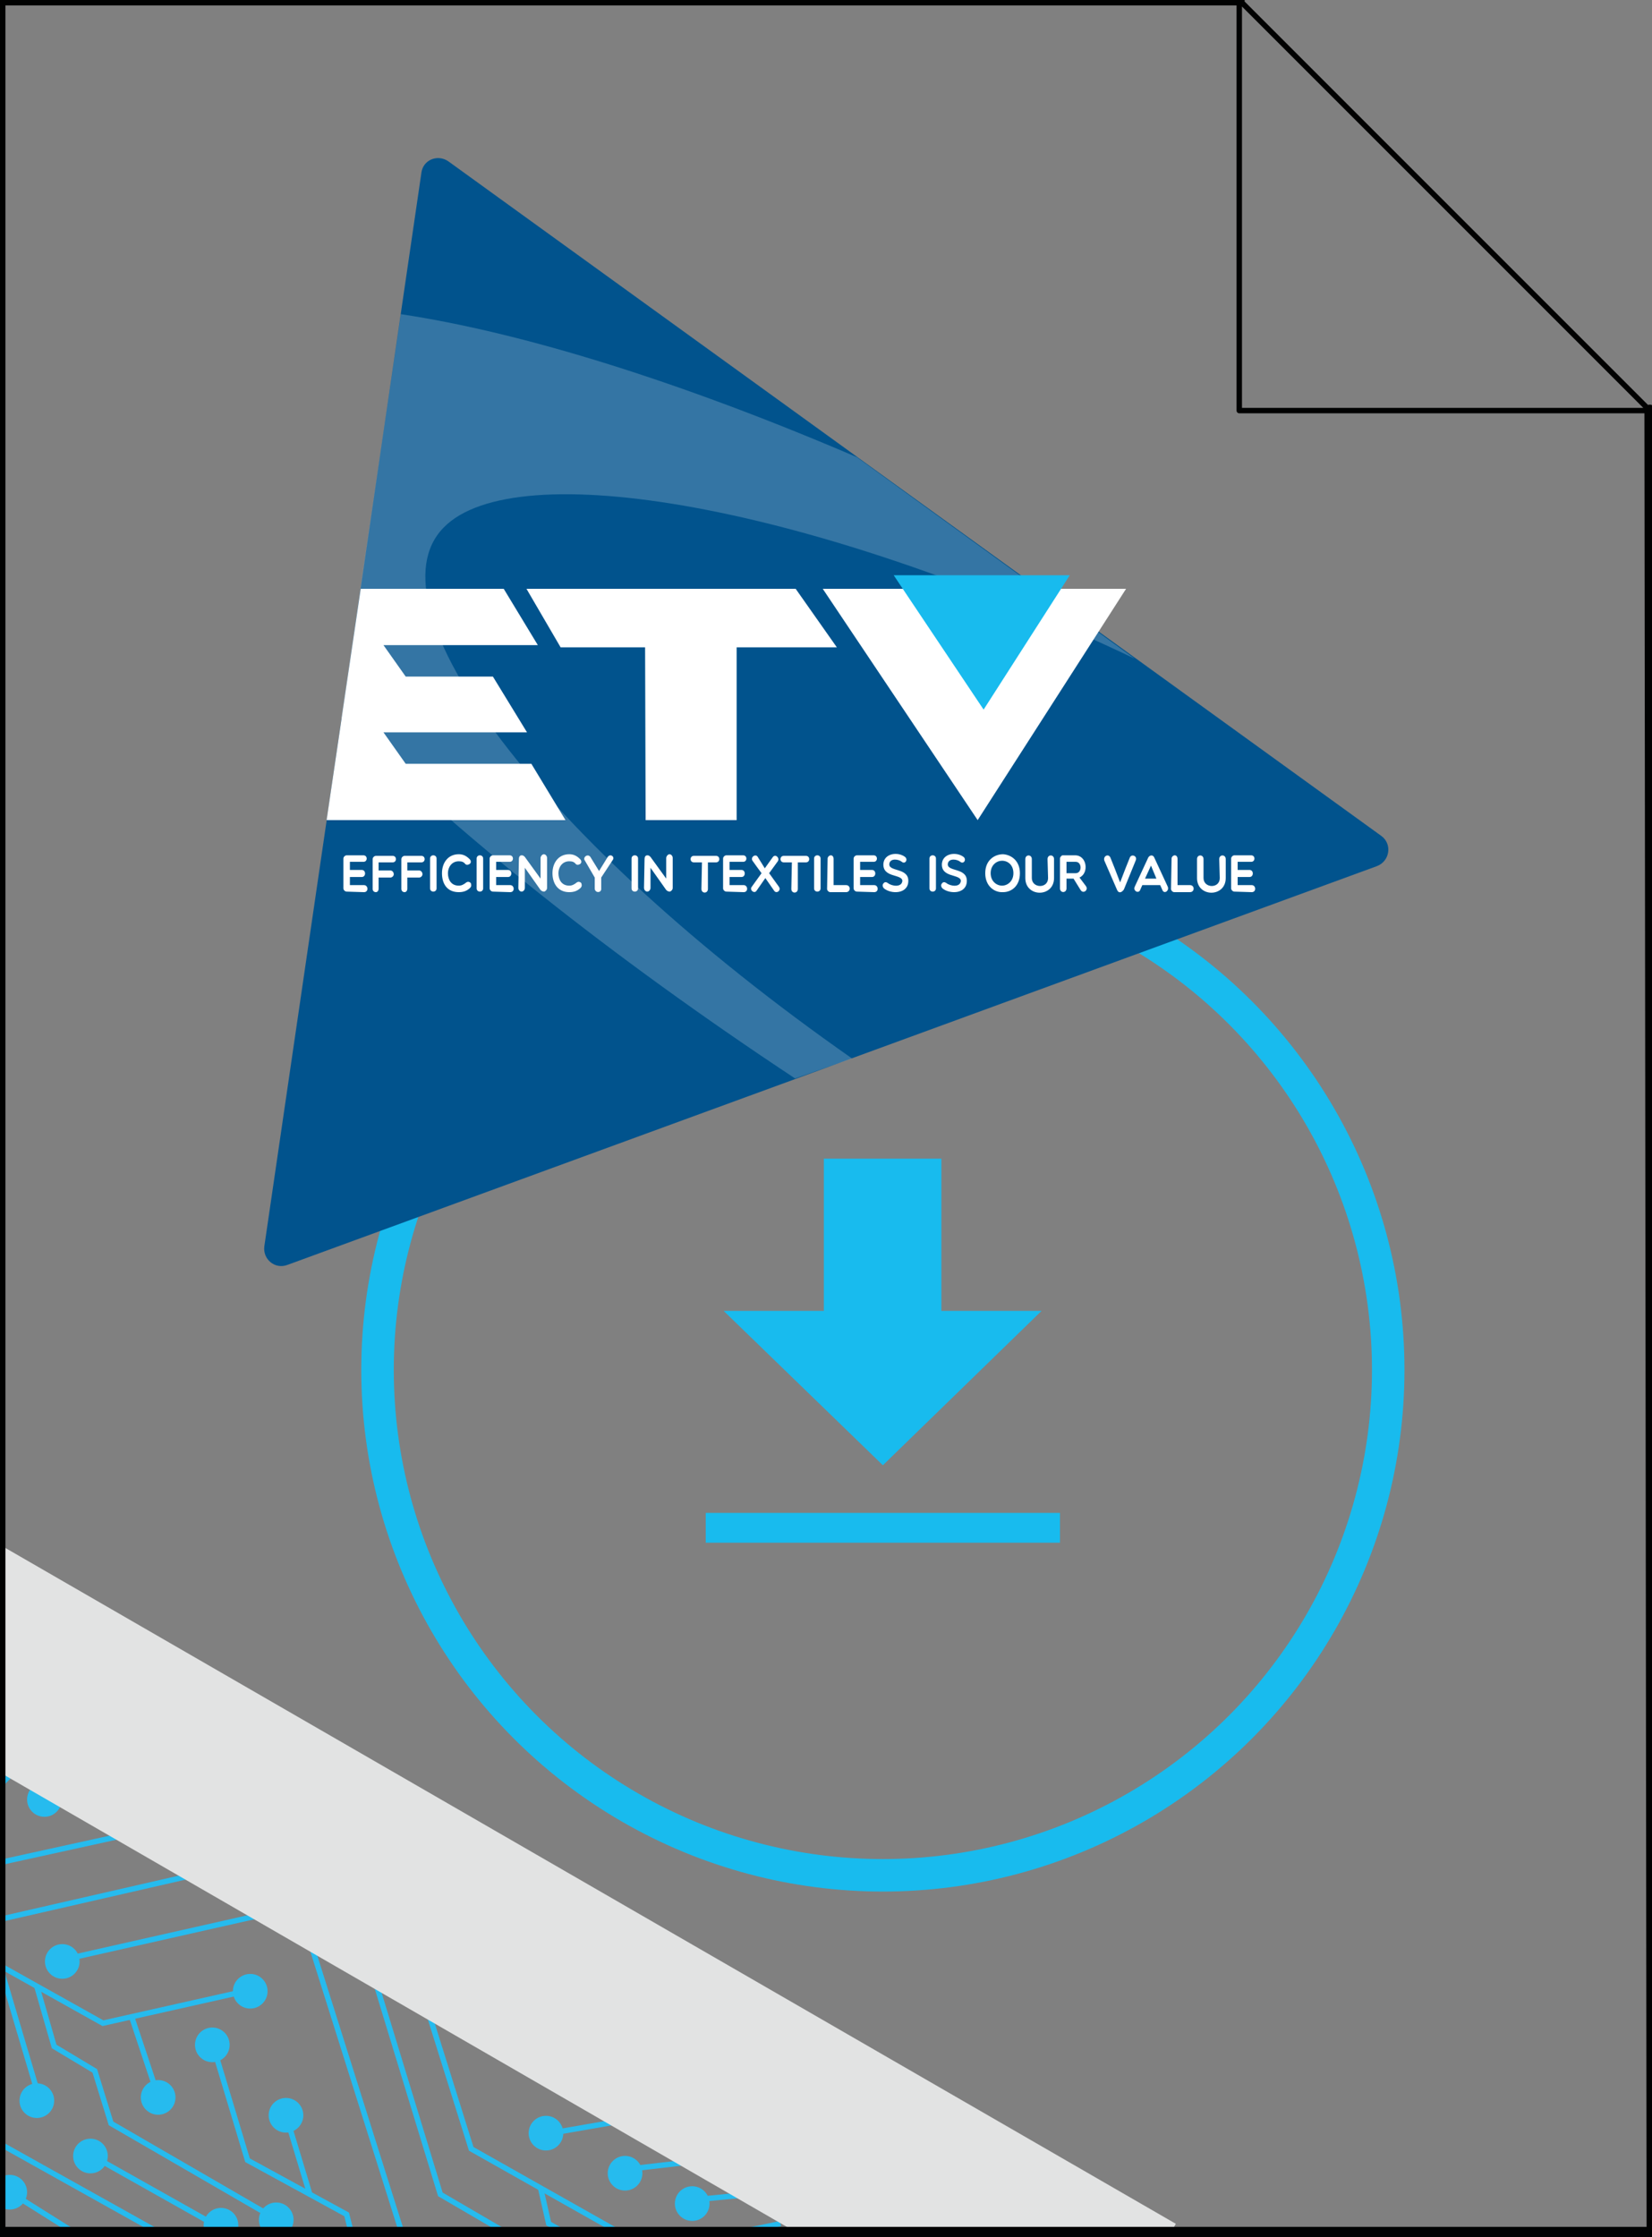 <?xml version="1.0" encoding="utf-8"?>
<!-- Generator: Adobe Illustrator 27.5.0, SVG Export Plug-In . SVG Version: 6.00 Build 0)  -->
<svg version="1.1" id="Livello_1" xmlns="http://www.w3.org/2000/svg" xmlns:xlink="http://www.w3.org/1999/xlink" x="0px" y="0px"
	 viewBox="0 0 305 413" style="enable-background:new 0 0 305 413;" xml:space="preserve">
<rect x="0" y="0" width="305" height="413" fill="#808080" stroke="none"/>
<style type="text/css">
	.st0{fill:#18BBEE;}
	.st1{fill:none;stroke:#18BBEE;stroke-width:6;stroke-miterlimit:10;}
	.st2{fill:#01538D;}
	.st3{opacity:0.2;fill:#FFFFFF;enable-background:new    ;}
	.st4{fill:#FFFFFF;}
	.st5{fill:none;stroke:#26BBEE;stroke-miterlimit:10;}
	.st6{fill:#26BBEE;}
	.st7{fill:#E2E3E3;}
	.st8{fill:none;stroke:#010202;stroke-width:2;stroke-linecap:round;stroke-linejoin:round;stroke-miterlimit:10;}
	.st9{fill:none;stroke:#010202;stroke-linecap:round;stroke-linejoin:round;stroke-miterlimit:10;}
</style>
<rect x="152.1" y="213.9" class="st0" width="21.7" height="28.2"/>
<polygon class="st0" points="163,270.5 192.3,242 133.6,242 "/>
<rect x="130.3" y="279.3" class="st0" width="65.4" height="5.5"/>
<circle class="st1" cx="163" cy="252.9" r="93.3"/>
<g>
	<path class="st2" d="M53.1,233.5l201.1-73.6c2.4-0.9,2.9-4.1,0.8-5.6L82.8,29.8c-2-1.4-4.7-0.3-5,2.1l-29,198.2
		C48.5,232.5,50.8,234.4,53.1,233.5z"/>
</g>
<path class="st3" d="M157.3,195.4c-57.9-40.5-89.6-83.5-75.4-98c13.2-13.6,67.9-4.3,127.6,24.2l-51.3-37.2
	C125.8,70.5,96.6,61.4,74,58l-11,74.6c20.8,20.8,49.5,43.8,83.8,66.5L157.3,195.4z"/>
<polygon class="st4" points="191.2,108.7 180.2,125.9 168.7,108.7 151.9,108.7 180.5,151.4 207.9,108.7 "/>
<path class="st4" d="M119.1,119.5h-15.6l-6.3-10.8h49.7l7.6,10.8H136v31.9h-16.8L119.1,119.5L119.1,119.5z"/>
<path class="st0" d="M165,106.2h32.5L181.6,131L165,106.2z"/>
<g>
	<g>
		<path class="st4" d="M64,164.6c-0.3,0-0.6-0.3-0.6-0.6v-5.5c0-0.3,0.3-0.6,0.6-0.6h3.1c0.8,0,0.8,1.2,0,1.2h-2.5v1.5h2.2
			c0.8,0,0.8,1.3,0,1.3h-2.2v1.5h2.6c0.8,0,0.9,1.3,0,1.3L64,164.6L64,164.6z"/>
		<path class="st4" d="M69.9,159.2v1.5h2.2c0.3,0,0.6,0.3,0.6,0.7c0,0.3-0.3,0.6-0.6,0.6h-2.2v2.1c0,0.3-0.2,0.6-0.5,0.6
			c-0.4,0-0.6-0.3-0.6-0.6v-5.5c0-0.3,0.3-0.6,0.6-0.6h3.1c0.4,0,0.6,0.3,0.6,0.6s-0.2,0.6-0.6,0.6L69.9,159.2L69.9,159.2z"/>
		<path class="st4" d="M75.2,159.2v1.5h2.2c0.3,0,0.6,0.3,0.6,0.7c0,0.3-0.3,0.6-0.6,0.6h-2.2v2.1c0,0.3-0.2,0.6-0.5,0.6
			c-0.4,0-0.6-0.3-0.6-0.6v-5.5c0-0.3,0.3-0.6,0.6-0.6h3.1c0.4,0,0.6,0.3,0.6,0.6s-0.2,0.6-0.6,0.6L75.2,159.2L75.2,159.2z"/>
		<path class="st4" d="M79.4,158.5c0-0.8,1.2-0.8,1.2,0v5.5c0,0.8-1.2,0.8-1.2,0V158.5z"/>
		<path class="st4" d="M81.6,161.2c0-1.9,1.1-3.5,3.1-3.5c0.8,0,1.4,0.3,2,0.9c0.3,0.3,0.3,0.7,0,0.9s-0.6,0.2-0.8,0
			c-0.3-0.4-0.7-0.5-1.2-0.5c-1.3,0-2,1.1-2,2.2c0,1.2,0.6,2.3,2,2.3c0.5,0,0.9-0.2,1.4-0.6c0.3-0.2,0.6-0.1,0.8,0.1
			c0.1,0.2,0.2,0.6-0.1,0.9c-0.6,0.6-1.3,0.8-2.1,0.8C82.5,164.7,81.6,163.1,81.6,161.2z"/>
		<path class="st4" d="M88,158.5c0-0.8,1.2-0.8,1.2,0v5.5c0,0.8-1.2,0.8-1.2,0V158.5z"/>
		<path class="st4" d="M91,164.6c-0.3,0-0.6-0.3-0.6-0.6v-5.5c0-0.3,0.3-0.6,0.6-0.6h3.1c0.8,0,0.8,1.2,0,1.2h-2.5v1.5h2.2
			c0.8,0,0.8,1.3,0,1.3h-2.2v1.5h2.6c0.8,0,0.9,1.3,0,1.3L91,164.6L91,164.6z"/>
		<path class="st4" d="M95.8,158.6c0-0.3,0.1-0.7,0.5-0.7c0.3,0,0.4,0.1,0.6,0.3l2.9,4v-3.8c0-0.3,0.3-0.7,0.6-0.7s0.6,0.3,0.6,0.7
			v5.5c0,0.4-0.3,0.6-0.5,0.7c-0.3,0-0.5-0.1-0.7-0.3l-2.9-4.1v3.7c0,0.4-0.3,0.7-0.6,0.7s-0.6-0.3-0.6-0.7L95.8,158.6L95.8,158.6z"
			/>
		<path class="st4" d="M102,161.2c0-1.9,1.1-3.5,3.1-3.5c0.8,0,1.4,0.3,2,0.9c0.3,0.3,0.3,0.7,0,0.9s-0.6,0.2-0.8,0
			c-0.3-0.4-0.7-0.5-1.2-0.5c-1.3,0-2,1.1-2,2.2c0,1.2,0.6,2.3,2,2.3c0.5,0,0.9-0.2,1.4-0.6c0.3-0.2,0.6-0.1,0.8,0.1
			c0.1,0.2,0.2,0.6-0.1,0.9c-0.6,0.6-1.3,0.8-2.1,0.8C103,164.7,102,163.1,102,161.2z"/>
		<path class="st4" d="M108,158.9c-0.5-0.6,0.5-1.4,1-0.7l1.6,2.6l1.6-2.6c0.5-0.7,1.4,0,0.9,0.6L111,162v2c0.1,0.9-1.2,0.9-1.2,0
			v-2L108,158.9z"/>
		<path class="st4" d="M116.6,158.5c0-0.8,1.2-0.8,1.2,0v5.5c0,0.8-1.2,0.8-1.2,0V158.5z"/>
		<path class="st4" d="M119,158.6c0-0.3,0.1-0.7,0.5-0.7c0.3,0,0.4,0.1,0.6,0.3l2.9,4v-3.8c0-0.3,0.3-0.7,0.6-0.7s0.6,0.3,0.6,0.7
			v5.5c0,0.4-0.3,0.6-0.5,0.7c-0.3,0-0.5-0.1-0.7-0.3l-2.9-4.1v3.7c0,0.4-0.3,0.7-0.6,0.7s-0.6-0.3-0.6-0.7L119,158.6L119,158.6z"/>
		<path class="st4" d="M129.6,159.2h-1.5c-0.8,0-0.8-1.2,0-1.2h4.1c0.8,0,0.8,1.2,0,1.2h-1.5v4.9c0,0.9-1.2,0.9-1.2,0L129.6,159.2
			L129.6,159.2z"/>
		<path class="st4" d="M134.1,164.6c-0.3,0-0.6-0.3-0.6-0.6v-5.5c0-0.3,0.3-0.6,0.6-0.6h3.1c0.8,0,0.8,1.2,0,1.2h-2.5v1.5h2.2
			c0.8,0,0.8,1.3,0,1.3h-2.2v1.5h2.6c0.8,0,0.9,1.3,0,1.3L134.1,164.6L134.1,164.6z"/>
		<path class="st4" d="M141.2,160.3l1.5-2.1c0.5-0.6,1.3,0.2,0.9,0.8c-0.5,0.7-1.1,1.5-1.6,2.2l1.8,2.5c0.5,0.7-0.5,1.4-0.9,0.7
			l-1.6-2.3l-1.6,2.3c-0.4,0.7-1.4-0.1-0.9-0.7l1.8-2.5c-0.6-0.8-1.1-1.5-1.6-2.2c-0.6-0.7,0.5-1.5,0.9-0.8L141.2,160.3z"/>
		<path class="st4" d="M146.2,159.2h-1.5c-0.8,0-0.8-1.2,0-1.2h4.1c0.8,0,0.8,1.2,0,1.2h-1.5v4.9c0,0.9-1.2,0.9-1.2,0L146.2,159.2
			L146.2,159.2z"/>
		<path class="st4" d="M150.3,158.5c0-0.8,1.2-0.8,1.2,0v5.5c0,0.8-1.2,0.8-1.2,0V158.5z"/>
		<path class="st4" d="M152.8,158.5c0-0.3,0.3-0.6,0.6-0.6s0.5,0.3,0.5,0.6v4.9h2.3c0.9,0,0.9,1.3,0,1.3h-2.9
			c-0.3,0-0.6-0.3-0.6-0.6L152.8,158.5L152.8,158.5z"/>
		<path class="st4" d="M158.2,164.6c-0.3,0-0.6-0.3-0.6-0.6v-5.5c0-0.3,0.3-0.6,0.6-0.6h3.1c0.8,0,0.8,1.2,0,1.2h-2.5v1.5h2.2
			c0.8,0,0.8,1.3,0,1.3h-2.2v1.5h2.6c0.8,0,0.9,1.3,0,1.3L158.2,164.6L158.2,164.6z"/>
		<path class="st4" d="M171.6,158.5c0-0.8,1.2-0.8,1.2,0v5.5c0,0.8-1.2,0.8-1.2,0V158.5z"/>
		<path class="st4" d="M173.9,159.4c0.2-1.9,2.7-2.2,4-1.2c0.6,0.5,0,1.4-0.6,0.9s-2.1-0.7-2.3,0.3c-0.3,1.6,3.5,0.7,3.5,3.2
			s-3.2,2.5-4.5,1.4c-0.3-0.3-0.3-0.7-0.1-0.9c0.2-0.3,0.5-0.3,0.8-0.1c0.7,0.6,2.6,0.9,2.7-0.4
			C177.3,161.3,173.7,162.1,173.9,159.4z"/>
		<path class="st4" d="M163.1,159.4c0.2-1.9,2.7-2.2,4-1.2c0.6,0.5,0,1.4-0.6,0.9s-2.1-0.7-2.3,0.3c-0.3,1.6,3.5,0.7,3.5,3.2
			s-3.2,2.5-4.5,1.4c-0.3-0.3-0.3-0.7-0.1-0.9c0.2-0.3,0.5-0.3,0.8-0.1c0.7,0.6,2.6,0.9,2.7-0.4
			C166.5,161.3,162.9,162.1,163.1,159.4z"/>
		<path class="st4" d="M185.2,164.7c-1.6,0.1-3.3-1.1-3.3-3.5s1.7-3.5,3.3-3.5c1.5,0.1,3.1,1.2,3.1,3.5
			C188.3,163.6,186.7,164.7,185.2,164.7z M185,158.9c-1,0-2.1,0.8-2.1,2.3s1.1,2.3,2.1,2.3s2.1-0.8,2.1-2.3
			C187.1,159.7,186.1,158.9,185,158.9z"/>
		<path class="st4" d="M193.4,158.6c0-0.9,1.2-0.9,1.2,0v3.5c0,3.6-5.3,3.6-5.3,0v-3.5c0-0.9,1.2-0.9,1.2,0v3.5c0,1.9,3,2,3,0
			L193.4,158.6L193.4,158.6z"/>
		<path class="st4" d="M196.9,164c0,0.9-1.2,0.9-1.2,0v-5.5c0-0.3,0.3-0.6,0.5-0.6h2.3c2.2,0,2.6,3.3,0.8,4.1l1.2,1.6
			c0.5,0.7-0.5,1.5-1,0.7l-1.3-2.1h-1.3V164L196.9,164z M196.9,161.2h1.7c1.2,0,1.2-2.1,0-2.1h-1.7V161.2z"/>
	</g>
	<g>
		<path class="st4" d="M206.2,164.2l-2.3-5.3c-0.3-0.8,0.7-1.4,1.1-0.6l0.8,2l1,2.6l1-2.6l0.8-2c0.3-0.7,1.4-0.3,1.1,0.5l-2.2,5.4
			C207.1,164.8,206.5,165,206.2,164.2z"/>
	</g>
	<g>
		<path class="st4" d="M209.8,164.6c-0.3-0.2-0.5-0.5-0.3-0.9l2.5-5.4c0.3-0.5,0.9-0.5,1.1,0l2.5,5.4c0.3,0.8-0.7,1.4-1,0.6
			l-0.4-0.9h-3.3l-0.4,0.9C210.4,164.6,210.1,164.7,209.8,164.6z M213.5,162.2l-1-2.4l-1.1,2.4H213.5z"/>
	</g>
	<g>
		<path class="st4" d="M216.3,158.5c0-0.3,0.3-0.6,0.6-0.6s0.5,0.3,0.5,0.6v4.9h2.3c0.9,0,0.9,1.3,0,1.3h-2.9
			c-0.3,0-0.6-0.3-0.6-0.6L216.3,158.5L216.3,158.5z"/>
	</g>
	<g>
		<path class="st4" d="M225.1,158.6c0-0.9,1.2-0.9,1.2,0v3.5c0,3.6-5.3,3.6-5.3,0v-3.5c0-0.9,1.2-0.9,1.2,0v3.5c0,1.9,3,2,3,0
			L225.1,158.6L225.1,158.6z"/>
		<path class="st4" d="M227.9,164.6c-0.3,0-0.6-0.3-0.6-0.6v-5.5c0-0.3,0.3-0.6,0.6-0.6h3.1c0.8,0,0.8,1.2,0,1.2h-2.5v1.5h2.2
			c0.8,0,0.8,1.3,0,1.3h-2.2v1.5h2.6c0.8,0,0.9,1.3,0,1.3L227.9,164.6L227.9,164.6z"/>
	</g>
</g>
<polygon class="st4" points="60.3,151.4 104.4,151.4 98.1,141 74.9,141 70.8,135.2 97.3,135.2 91,124.9 74.9,124.9 70.8,119.1 
	99.3,119.1 93,108.7 66.6,108.7 "/>
<polyline class="st5" points="-5.3,359.9 19,373.5 44.8,367.7 "/>
<line class="st5" x1="0" y1="362.9" x2="6.8" y2="385.8"/>
<polyline class="st5" points="6.8,366.7 10,377.8 17.5,382.3 20.5,392 49.5,408.8 "/>
<polyline class="st5" points="66.5,418.8 64,408.8 45.7,398.8 39.2,377.2 "/>
<line class="st5" x1="52.8" y1="390.5" x2="57.2" y2="405.1"/>
<line class="st5" x1="57.2" y1="358.3" x2="77.5" y2="422.7"/>
<polyline class="st5" points="69.3,365.8 81.3,405.1 106.5,419.8 "/>
<polyline class="st5" points="79.2,371.8 87,396.7 120.3,415.5 144.1,410.5 "/>
<polyline class="st5" points="113.8,417.6 101.3,410.5 99.8,403.9 "/>
<line class="st5" x1="-3.8" y1="355.2" x2="35.5" y2="346.2"/>
<line class="st5" x1="48.3" y1="353.5" x2="10.2" y2="362.1"/>
<line class="st5" x1="-5.3" y1="345" x2="24.3" y2="338.5"/>
<line class="st5" x1="-3.8" y1="333.3" x2="3.4" y2="326.2"/>
<line class="st5" x1="-5.3" y1="392.8" x2="44.8" y2="420.8"/>
<line class="st5" x1="24.3" y1="418.8" x2="2.5" y2="405.1"/>
<line class="st5" x1="18.3" y1="398.7" x2="39.8" y2="410.8"/>
<line class="st5" x1="29.2" y1="387" x2="24.3" y2="372.3"/>
<line class="st5" x1="102.3" y1="393.7" x2="113.8" y2="391.7"/>
<line class="st5" x1="117.2" y1="400.3" x2="131" y2="398.7"/>
<line class="st5" x1="129.2" y1="406" x2="138.5" y2="405.1"/>
<circle class="st6" cx="8.2" cy="332.2" r="3.2"/>
<circle class="st6" cx="11.5" cy="362.1" r="3.2"/>
<circle class="st6" cx="46.2" cy="367.6" r="3.2"/>
<circle class="st6" cx="39.2" cy="377.5" r="3.2"/>
<circle class="st6" cx="52.8" cy="390.5" r="3.2"/>
<circle class="st6" cx="29.2" cy="387.2" r="3.2"/>
<ellipse transform="matrix(1 -1.020251e-02 1.020251e-02 1 -4.06 0.191)" class="st6" cx="16.7" cy="398" rx="3.2" ry="3.2"/>
<ellipse transform="matrix(2.415442e-03 -1 1 2.415442e-03 -381.015 393.663)" class="st6" cx="6.8" cy="387.8" rx="3.2" ry="3.2"/>
<circle class="st6" cx="1.8" cy="404.7" r="3.2"/>
<circle class="st6" cx="40.8" cy="410.8" r="3.2"/>
<circle class="st6" cx="51" cy="409.8" r="3.2"/>
<circle class="st6" cx="100.8" cy="393.8" r="3.2"/>
<circle class="st6" cx="115.4" cy="401.2" r="3.2"/>
<circle class="st6" cx="127.8" cy="406.8" r="3.2"/>
<rect x="74.7" y="226.9" transform="matrix(0.5 -0.866 0.866 0.5 -265.227 260.347)" class="st7" width="36.4" height="265.9"/>
<polyline class="st8" points="304.6,75.7 305,412.1 0,412.1 0,0 228.8,0 "/>
<polygon class="st9" points="228.8,0 304.6,75.8 228.8,75.8 "/>
</svg>
